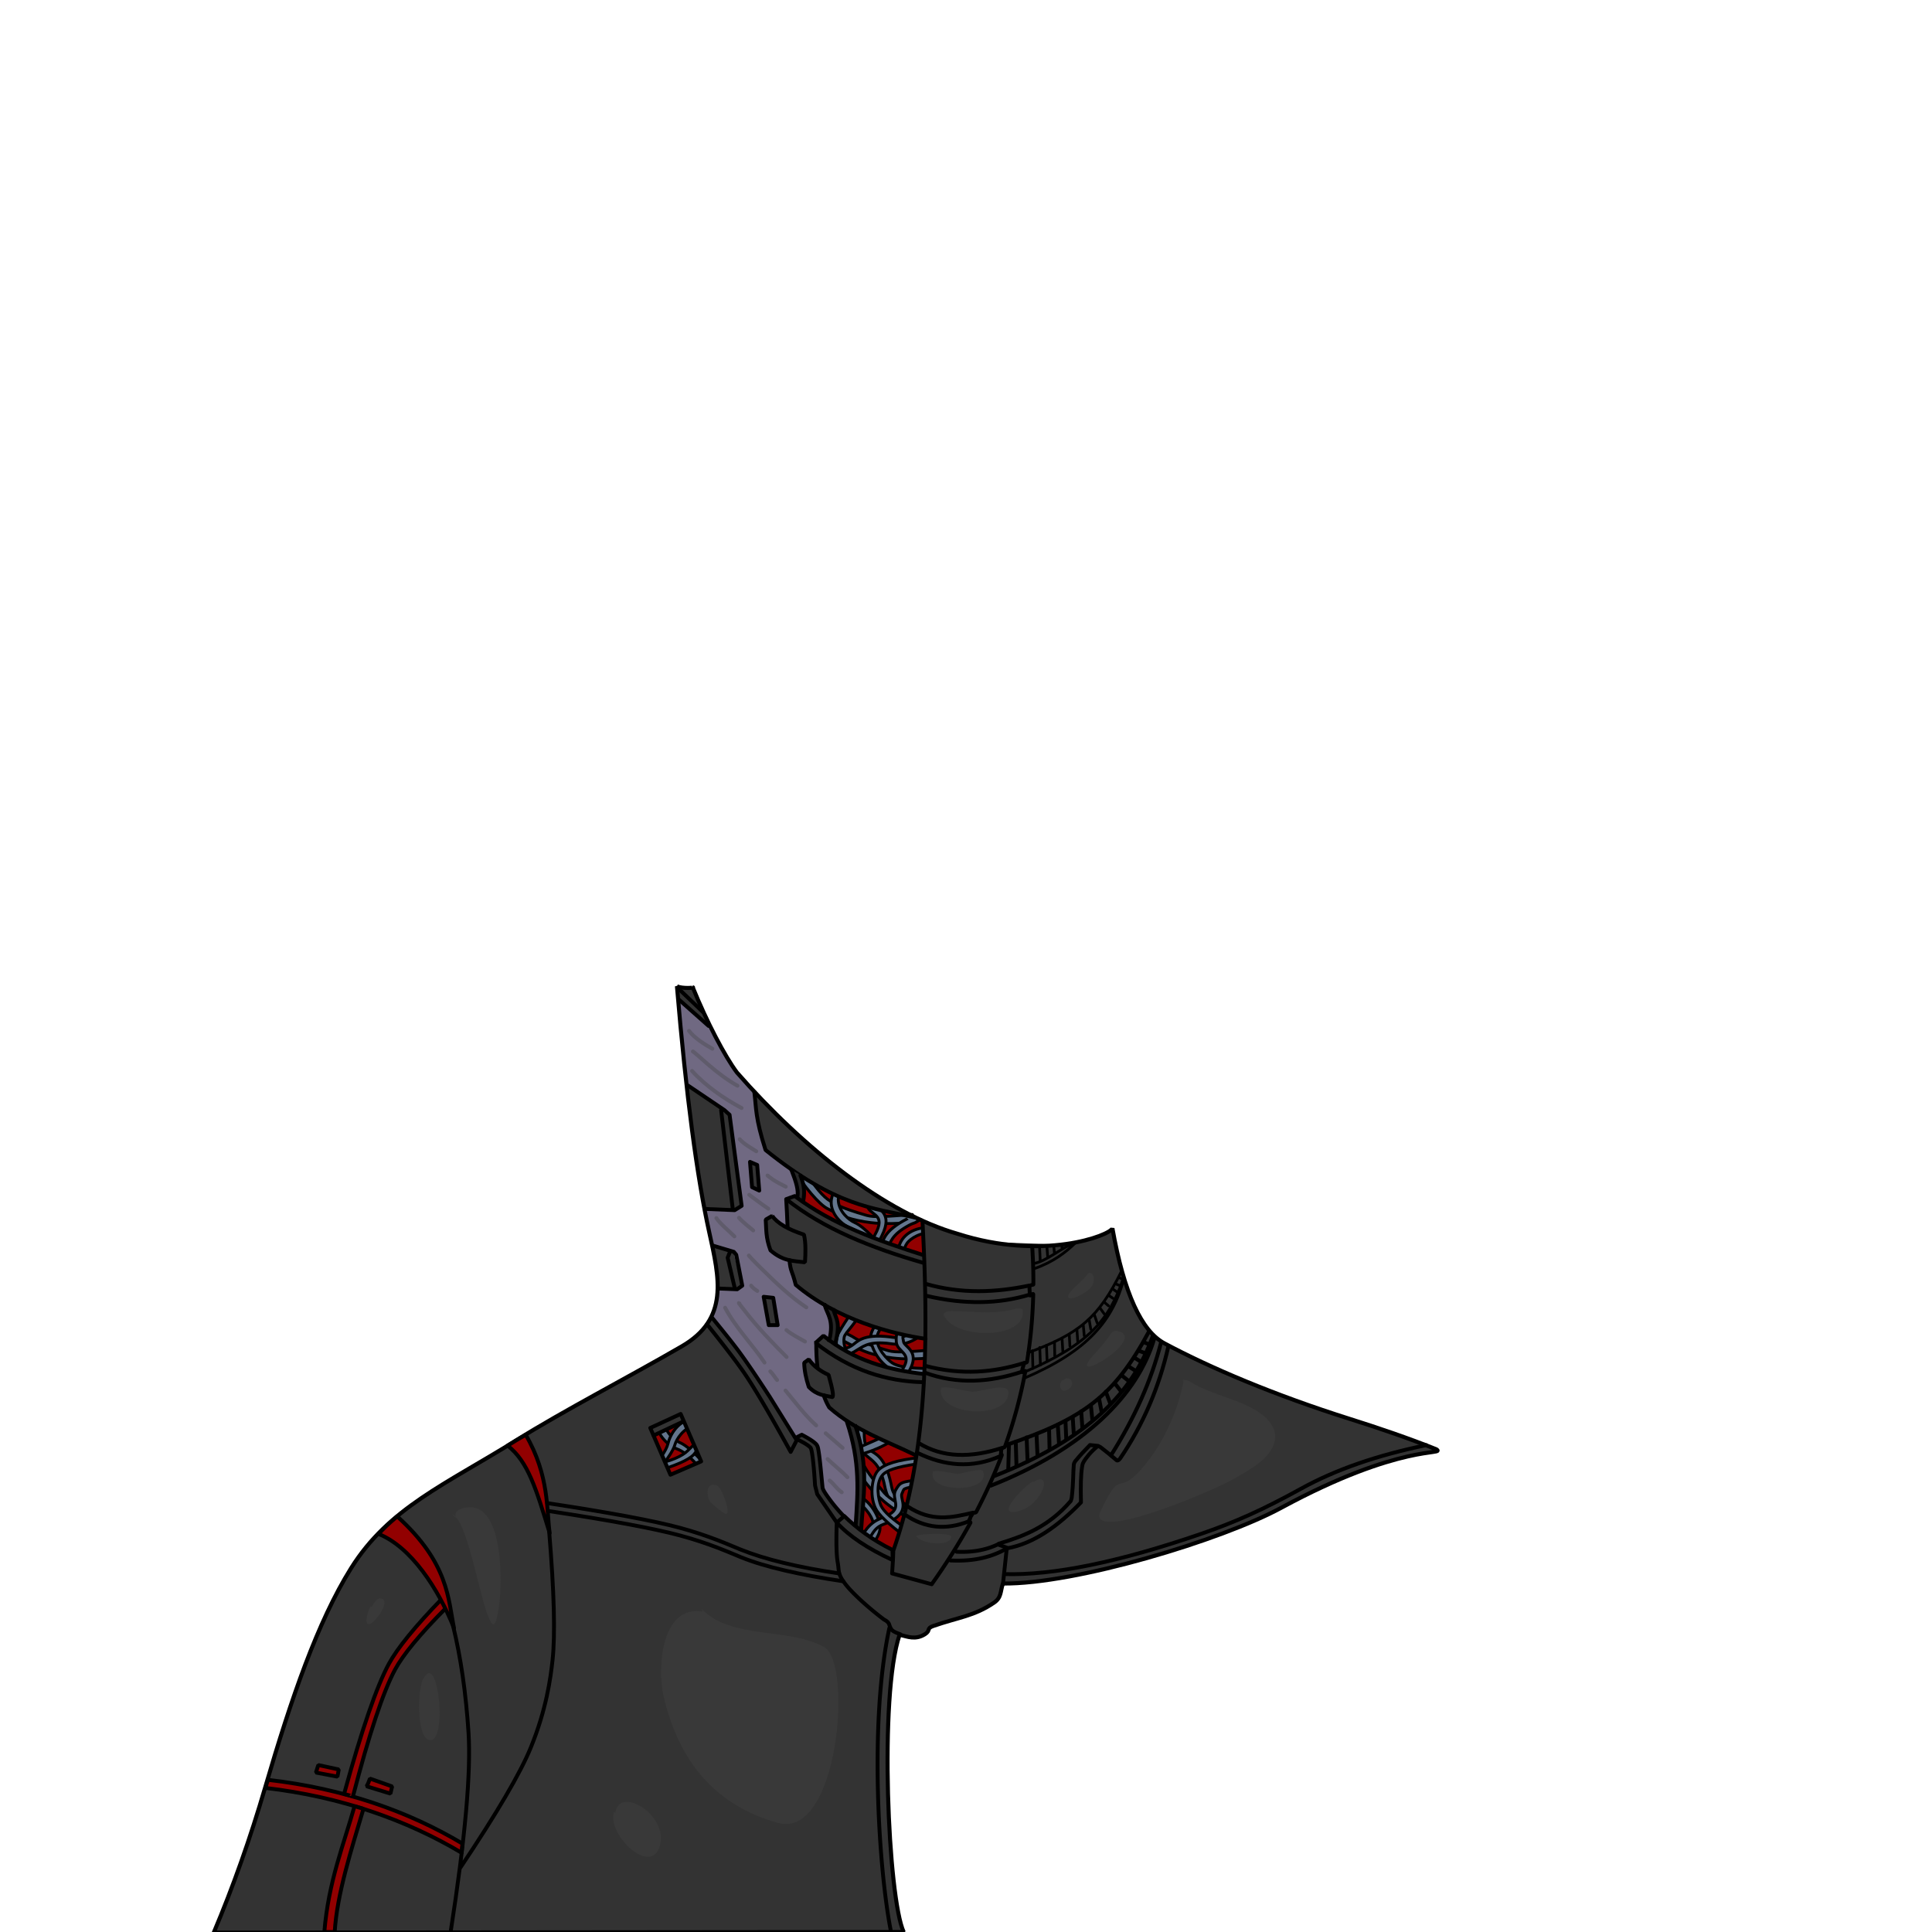 <svg xmlns="http://www.w3.org/2000/svg" width="2666.667" height="2666.667" viewBox="0 0 2000 2000" xmlns:v="https://vecta.io/nano"><style><![CDATA[.B{fill-rule:evenodd}.C{stroke-width:4}.D{fill:none}.E{stroke-linejoin:round}.F{stroke-linecap:round}.G{stroke:#000}.H{stroke-linejoin:bevel}.I{fill:#64768d}.J{stroke-width:3}.K{stroke-linecap:square}]]></style><path d="M882 1474.5l9 48-3.5 59.25 41 25.5 21.75-74.5 3.25-32.5-68.75-34-2.75 8.25zm-23.75-132.25l3.5 55.75 103 42.75 2.25-63.25-108.75-35.25zM823.5 1202.5l3.25 57.25 136 63-5.5-57.5-19.25-8.5-114.5-54.25zm-159 269l27.5 71 46-30.5-28-61-45.5 20.5z" fill="#920000" class="B"/><g class="E G I J B"><path d="M894.75 1474l-6.25-3c-1.633 22.07.043 28.698 6.75 34.5 8.446 7.305 14.736 9.459 19.779 29.029 1.886 7.316 1.685 21.417 24.784 33.923l7.392-5.135c-23.763-13.14-23.182-19.635-24.868-27.472-6.268-29.124-16.885-30.775-21.586-34.595-4.425-3.596-6.819-4.44-6-27.25zm-14.254 138.168l2.333 6.087c17.081-14.07 26.405-25.469 27.972-34.198 1.553-8.656-6.078-25.995-19.1-34.102-6.414-3.993-20.526-6.525-42.336-7.595l1.544 7.458c19.349-.067 31.894 1.806 37.636 5.618 4.218 2.8 17.718 15.325 15.689 27.667-.925 5.627-6.684 13.894-23.738 29.064z"/><path d="M924 1491l-4-7.5c-6.759 5.446-24.845 11.569-37 18-13.182 6.974-15.136 25.303-8.75 39.25 3.145 6.87 4.654 19.571 1 40.75l7.5 3.5c2.078-29.122.434-41.652-2.25-48-1.972-4.663-4.253-19.077 4.25-28.25 3.876-4.182 18.406-4.262 39.25-17.75zm-64.982-129.111l-6.53 1.901c10.765 19.336 18.433 23.219 26.32 27.273 10.725 5.514 18.819 10.438 38.33 13.688 7.453 1.241 20.376 3.208 46.547.963l3.353-8.352c-27.074 2.082-39.594 3.115-47.295.888-28.582-8.268-32.977-12.051-37.879-14.934-6.834-4.02-10.995-1.92-22.846-21.427z"/><path d="M884.75 1481.75l-6.5-2c-1.633 22.07 2.639 29.528 7 37.25 5.93 10.501 9.986 19.062 24.5 32.5 5.544 5.133 15.26 13.878 38.358 26.385l7.392-5.135c-23.763-13.14-34.791-19.157-40-25.25-19.335-22.615-20.928-28.191-23.439-33.293-3.5-7.114-8.13-7.647-7.311-30.457z"/></g><path fill="#706982" d="M702.5 1036.25l33 27.5 17.75 33.5 24.5 30 11.5 19.75 33.5 56.25 5.5 27.5L857 1338.5l7 34.25 11.25 75 15 65-4.25 85.5-132.25-150-20.5-81.5 6.75-12.5 3.75-29-8-43.5-10-49.25-9-57-7.25-65-7-74.25z" class="B"/><g class="E G I J B"><use href="#B"/><path d="M739.07 1481.424l1.315-7.476c-3.039-1.196-3.984-2.261-17.492-4.838-14.649-2.794-27.629 10.294-31.36 25.173-1.838 7.329-8.598 18.186-24.686 32.437l3.668 7.419c19.822-21.436 26.369-32.245 28.241-38.878 1.375-4.872 8.602-17.551 20.973-19.398 5.64-.842 13.063 4.243 19.342 5.561z"/><path d="M738.219 1496.592c-11.055-10.009-15.447-5.518-26.376 5.246-5.383 5.302-16.806 11.056-37.96 14.852l-.729 8.244c28.082-7.99 39.297-13.812 44.348-18.502 3.71-3.445 6.011-12.226 17.536-7.365 5.254 2.216 13.376 6.755 3.182-2.475z"/></g><path d="M766.75 1247.625l-6.375 4.25-31.5-2.125L711 1125.25l2.75-.75 39.75 27.75 8.75 60.75 4.5 34.625zm-28.625 43.125l21.25 6.25 4.75 19.125 3.25 15.625-5.875 3.75-18.75-2.25-4.625-42.5zm-35.25-255l31.875 27.5L726 1044l-8.25-21.25-16.25-.375 1.375 13.375z" fill="#333" class="B"/><g class="E G I J B"><path d="M954.594 1537.604l-.354-6.01c-22.01 2.306-22.35 2.977-26.87 10.607-5.692 9.607 8.466 18.79-9.899 27.224-6.866 3.153-20.779 5.455-28.991 30.405l6.364 6.364c8.718-25.717 15.214-26.296 22.627-29.345 27.551-11.332 13.338-25.455 16.263-30.759 2.754-4.993-1.734-5.247 20.86-8.485z"/><path d="M949.836 1515.364l1.414-6.364c-22.01 2.306-36.076 6.666-42.2 13.081-6.073 6.361-9.278 25.032-2.893 38.979 3.145 6.87 13.516 16.769 31.113 29.698l2.829-7.071c-16.172-10.622-25.6-19.108-28.284-25.456-1.972-4.663-6.317-22.558 2.186-31.731 3.876-4.182 13.242-7.898 35.836-11.136zm-17.969-161.161l-2.316-6.094c-17.121 14.022-26.476 25.396-28.067 34.12-1.577 8.652 6.005 26.012 19.005 34.155 6.403 4.011 20.508 6.582 42.314 7.713l-1.523-7.462c-19.349.013-31.889-1.894-37.62-5.723-4.21-2.812-17.675-15.375-15.612-27.711.94-5.624 6.723-13.876 23.819-28.998z"/><path d="M854.115 1389.533l-4.904 4.901c20.278 8.863 27.087 9.481 34.785 5.079 9.694-5.543 13.812-10.763 33.947-9.028 7.528.649 20.763 5.516 40.224-12.124l-2.392-8.677c-20.28 18.058-26.214 15.354-34.167 14.345-29.554-3.75-34.634 5.718-39.797 8.885-4.86 2.982-6.451 4.96-27.697-3.381z"/><path d="M948.065 1370.168l-3.599-4.827c-17.121 14.022-17.036 14.77-16.62 23.628.524 11.154 17.399 11.046 6.691 28.184-4.004 6.408-14.361 15.977-7.511 41.335l8.814 1.819c-6.849-26.276-1.741-30.33 2.777-36.952 16.789-24.609-2.846-28.597-3.317-34.636-.443-5.685-4.332-3.431 12.764-18.553zm-51.172-22.121l-7.464-4.068c-2.654 8.264-14.398 23.319-21.019 35.372-7.18 13.071 1.261 29.457 14.26 37.6 6.403 4.011 14.643 13.793 23.23 33.495l8.189-1.198c-14.269-25.472-22.528-35.037-28.259-38.865-4.21-2.812-14.037-13.601-11.975-25.937.94-5.624 13.035-13.676 23.036-36.4zm-65.335-138.541l-10.607-.707c10.765 19.336 27.407 38.127 35.294 42.182 10.725 5.514 18.819 10.438 38.33 13.688 7.453 1.241 20.376 3.208 46.547.963l3.353-8.352c-27.074 2.082-39.594 3.115-47.295.888-28.582-8.268-32.977-12.051-37.879-14.934-6.834-4.02-15.892-14.22-27.743-33.727z"/><use href="#B" x="180.534" y="-228.016"/><path d="M968.5 1271.5c-8.555-2.038-25.756-.892-34.582 11.653-4.348 6.179-7.669 20.126-9.965 41.841l7.533-1.122c1.022-19.322 3.598-31.742 7.727-37.26 3.033-4.053 14.58-12.332 26.788-9.613 5.566 1.24 11.127-3.445 2.5-5.5zm-62.125-31l-7.5-2.875c-.376 3.529-3.039.864-1.46 9.59 1.988 10.988 18.702 8.659 10.342 27.058-3.125 6.879-12.133 17.728-2.005 41.964l8.977.643c-10.249-25.146-5.718-29.837-2.111-36.996 13.404-26.605-6.586-27.973-7.847-33.898-1.187-5.577.647-2.747 1.604-5.488z"/><path d="M887.02 1303.483l-1.338 6.802c21.775-3.95 27.772-7.234 31.707-15.181 4.956-10.007 5.464-16.636 23.145-26.423 6.61-3.659 5.147-1.186 12.215-6.432-2.674-.591-5.625-1.511-8.25-3.25-2.015 1.298 2.642-1.318-4.522 2.278-26.623 13.367-25.562 24.059-28.081 29.567-2.372 5.185-2.59 7.714-24.877 12.638z"/></g><path fill="#333" d="M954.771 1263.78l-.884-.22.892.47-.008-.25m-.884-.22l-1.276-.31-2.158-.52-2.154-.53-2.15-.54-2.147-.53-2.144-.54-2.139-.55-2.135-.54-2.131-.55-2.127-.56-2.121-.56-2.117-.56-2.111-.57-2.106-.58-2.101-.57-2.095-.59-2.089-.59-2.083-.59-2.076-.6-2.071-.6-2.063-.61-2.057-.62-2.049-.62-2.042-.62-2.035-.63-2.027-.64-2.019-.65-2.011-.65-2.003-.66-1.994-.66-1.986-.67-1.977-.68-1.968-.69-1.959-.69-1.949-.7-1.94-.7-1.93-.72-1.92-.72-1.909-.73-1.9-.74-1.888-.74-1.878-.76-1.867-.76-1.856-.77-1.844-.78-1.833-.79-1.821-.79-1.81-.81-1.797-.81-1.784-.83-1.772-.83-1.76-.84-1.746-.85-1.734-.86-1.72-.87-1.706-.89-1.693-.89-1.679-.9-1.665-.91-1.651-.92-1.636-.93-1.621-.95-1.607-.95-13.875-9.5-24.125-18.75-2.875-4.5-6.5-23.37-3.25-23.88 1.5-6.75 38.125 37.63 47.784 39.94 45.962 32.52 38.891 20.47m.892.47l13.957 7.35 52.324 14.14 74.6 2.83 32.88-5.66 22.98-9.9 15.23 62.46 15.25 32 14.5 17.25 34.5 19.5 80.25 34.25 59.5 21.25L1453 1487l34.5 14-24 5.25-50.75 14.25-54.25 23.75-56 28.5-54 21.25-70.25 21.5-61.25 14.25-46.5 8-33.5 1.25-2.5 13.75-5.25 5.75-26 13.25-40 12.25-4 5.75-5 3.5L943 1695l-13.25-4-3.25 22.75-5.25 36.75-2.25 49 .25 56.25 1.5 32.75 3.75 54 5.5 39 4.75 18.5-.179-.05-.538-.06-.897-.05-1.255-.05-1.614-.05-1.973-.04-2.331-.05-2.69-.04-3.048-.04-3.408-.04-3.766-.03-4.124-.04-4.483-.03-4.842-.03-5.201-.03-5.559-.03-5.918-.03-6.276-.02-6.635-.03-6.994-.02-7.352-.02-7.711-.02-8.07-.01-8.428-.02-8.788-.01-9.145-.01-9.505-.01h-9.863l-10.221-.01h-10.581-10.938-11.298-11.656-12.015l-12.374.01h-12.732l-13.091.01-13.45.01-13.808.01-14.167.02-14.525.01-14.884.02-15.243.02-15.602.02-15.96.03-16.319.02-16.677.03-17.036.03-17.395.03-17.753.03-18.112.03-18.471.04-18.829.03-19.188.04-19.547.04-19.905.04-20.264.05-20.623.04-20.981.05-21.34.05-21.699.05-22.057.06L223 2000l18-49.75 24.125-70.62 14.5-45.88 16.5-50.12 17.625-55.13 13.5-32.75 19.75-43.5 17.75-30.12 21.25-28.38 17.875-17.75 22.5-18.37 30.875-20.5 36.75-21.88 65.5-38.75 56.125-32.37 53.125-29.38 38-21.37 21.125-17.13 8.125-12.12 13.875 16 26.375 34 20.875 34 17.625 27.25 9.75 13.87 4.625-4.75 16.25 11.63 2 7.12 3.25 27.75 2.375 13.88 9.5 12.87 25.125 24.25L913 1598.88l11.375 5.25 9.625-29.88 7.5-28.12 5.125-25.5 2.25-15.13-5.875-1.12-63.125-31.38-19.625-14.12-8.375-15.5-13-5-2.625-4-3.75-23.5 4.625-3.25 9.125 9-1.625-27.88 8.125-6.12 1.321.97 1.327.96 1.334.96 1.341.95 1.348.94 1.355.94 1.363.93 1.37.92 1.378.91 1.387.91 1.395.89 1.403.89 1.412.88 1.42.87 1.43.87 1.439.85 1.449.84 1.458.84 1.468.82 1.478.81 1.488.81 1.499.79 1.51.78 1.52.77 1.532.76 1.542.75 1.554.74 1.566.72 1.577.72 1.59.7 1.602.69 1.614.68 1.627.66 1.64.66 1.652.63 1.666.63 1.679.61 1.693.6 1.707.59 1.721.57 1.735.55 1.749.55 1.764.52 1.779.52 1.793.49 1.809.49 1.825.46 1.839.46 1.856.43 1.872.42 1.887.41 1.905.38 1.92.38 1.938.35 1.954.34 1.972.32 1.989.3 2.006.28 2.025.27 2.042.25 2.06.23 2.079.22 2.097.19 1-36.5-1.687-.36-1.685-.36-1.683-.37-1.681-.37-1.68-.38-1.677-.38-1.675-.38-1.673-.39-1.672-.4-1.669-.39-1.667-.41-1.665-.4-1.664-.42-1.661-.41-1.659-.42-1.657-.43-1.656-.43-1.653-.43-1.651-.44-1.65-.44-1.647-.45-1.645-.45-1.644-.46-1.641-.46-1.639-.47-1.637-.47-1.636-.47-1.633-.48-1.631-.49-1.629-.49-1.628-.49-1.625-.5-1.623-.5-1.621-.51-1.619-.51-1.617-.51-1.616-.52-1.613-.53-1.611-.53-1.609-.53-1.607-.54-1.605-.54-1.603-.55-1.601-.55-1.599-.56-1.596-.56-1.595-.57-1.593-.57-1.591-.57-1.588-.58-1.587-.59-1.585-.58-1.582-.6-1.581-.6-1.579-.6-1.576-.61-1.574-.61-1.573-.61-1.57-.62-1.568-.63-1.567-.63-1.564-.64-1.562-.63-2.625-5.63-29-19.5-5.875-20 1.125-6-13.375-4.37-8.875-6.88-3.75-30.37 7.125-3.75 8 8.25 8.125 4.75-2.25-27.25 2.125-4.25 8.375-1.88 1.948 1.42 1.954 1.41 1.962 1.38 1.967 1.36 1.974 1.34 1.981 1.31 1.986 1.3 1.993 1.28 1.999 1.26 2.004 1.24 2.011 1.22 2.016 1.2 2.021 1.18 2.027 1.16 2.032 1.15 2.038 1.13 2.042 1.12 2.048 1.09 2.053 1.08 2.057 1.07 2.062 1.05 2.066 1.03 2.071 1.02 2.076 1.01 2.08.99 2.083.98 2.088.96 2.092.96 2.096.94 2.099.92 2.103.92 2.106.9 2.11.9 2.113.88 2.116.87 2.12.86 2.122.85 2.125.84 2.128.84 2.13.82 2.133.82 2.136.81 2.138.8 2.14.79 2.142.79 2.144.78 2.146.77 2.148.77 2.149.76 2.151.76 2.152.75 2.154.75 2.155.75 2.156.74 2.157.73 2.159.74 2.158.73 2.16.73 2.16.73 2.161.72 2.161.73 2.161.72 2.162.72-1.053-35.1m-261.814 214l-15.621 8.19 16.858 40.25 31.82-13.97-18.741-40.3-3.049 1.24-1.102.45-1.27.52-8.895 3.62" class="B"/><g class="G"><g class="D"><path d="M781 1131.5c1.989 15.978.808 25.616 11.5 59 73.48 59.054 111.515 59.9 153 69.5" class="C H K"/><path stroke-miterlimit="0" d="M700.765 1020.935c9.645 114.144 20.791 197.539 33.434 254.723 10.543 47.683 20.72 89.617-28.516 118.105-57.384 33.202-121.728 66.335-171.019 97.099-73 45.561-132.18 69.939-171.328 132.675-34.528 55.333-61.67 134.012-88.798 226.696-15.409 52.646-33.169 102.79-53.279 150.434l714.243-.667c-16.128-34.433-25.743-244.556-4.252-307.751 8.397 2.079 16.358 5.637 26.171-.497 6.297-3.934 1.279-5.957 8.579-8.502 26.094-9.101 42.255-10.094 63.015-24.201 7.852-5.334 6.46-11.707 9.193-19.799 75.102.842 226.247-44.884 287.969-78.314 124.697-67.537 170.847-54.089 160.666-60.656-29.236-11.688-59.906-22.097-89.272-31.357-78.301-24.692-145.125-53.089-192.221-78.351-23.549-12.632-41.802-51.576-53.772-119.037-2.656 7.363-71.924 34.065-160.098 5.746-75.278-21.508-159.941-88.708-228.572-167.009-12.528-16.731-31.232-52.307-45.801-88.275 2.902.578-11.118 1.671-16.343-1.062z" stroke-width="4.179"/></g><g fill="#920000" class="B C"><path d="M329.512 1827.164l21.213 4.596-1.414 7.425-22.274-4.243 2.475-7.778zm53.454 14.021l22.981 8.132-1.768 7.425-24.749-7.601c1.084-1.575 2.262-4.227 3.536-7.955z" class="H"/><path d="M274.875 1850.875c77.831 9.017 146.254 33.312 203 67.125l.836-9.519c-56.746-33.813-123.255-56.964-201.086-65.981-1.006 2.051-1.744 4.367-2.75 8.375z" class="E"/><path d="M367 1869.75c-10.975 39.174-27.035 78.12-31.25 130.25h10.75c2.183-38.903 17.637-86.548 29.75-127.5l-9.25-2.75zm-10.795-12.711c18.273-66.426 33.705-111.272 46.295-134.539 8.814-16.29 27.147-38.795 54.998-67.517l3.536 10.253c-26.509 26.767-43.899 47.858-52.17 63.274-12.198 22.736-26.687 66.404-43.467 131.004 0 .118-3.064-.707-9.192-2.475z" class="H"/><path d="M392 1588c33.209 13.208 61.736 56.392 78 97.5-6.042-29.69-5.435-67.528-58.817-115.723-9.006 7.552-15.4 13.626-19.183 18.223zm133.5-91.5c21.257 16.714 29.426 44.563 43.544 90.601-3.29-22.948-.209-59.751-24.794-101.726-7.963 4.23-13.333 7.878-18.75 11.125z" class="E"/></g><path d="M469 1683c7.991 32.662 13.324 69.495 16 110.5 2.682 41.097-3.485 109.93-18.5 206.5m102-414.5c5.193 62.455 6.36 106.788 3.5 133-2.005 18.372-6.244 50.613-22.5 90.5-10.782 26.456-35.115 67.956-73 124.5" class="D F C E"/></g><path d="M876 1470l7.25 28.75 3.5 24.75v29.5l-.25 27.625 5.375 4.625 1.875-35v-32.625l-3.875-25.75-5.375-17.25L876 1470zm-21.125-118l.25 3.125 3.875 10.25.625 9.5L859 1388.5l5.375 3.625 3.125-16.875-.875-8.875-4.625-11.5-7.125-2.875zm-34-140l.375 5.25 2.875 8 1.25 11.625.5 3.5 5.25 4L832.25 1234l-2.875-14.5-3-4.375-5.5-3.125z" fill="#262626" class="B"/><g class="G"><g class="E"><g class="D"><g class="C"><path d="M566.5 1556c64.51 9.763 110.177 18.263 137 25.5 30.046 8.106 50.62 17.475 63 22.5 24.856 10.088 58.916 18.362 102.181 24.821m-301.443-64.727c64.51 9.763 110.177 18.263 137 25.5 30.046 8.106 50.62 17.475 63 22.5 24.856 10.088 61.541 18.28 105.685 24.859" class="F"/><path d="M866.206 1576.141l7.778-6.717c12.946 12.483 28.451 24.398 49.851 35.002l.354 10.607c-25.944-11.933-45.272-24.897-57.983-38.891z"/><g class="F"><path d="M990.303 1606.37c14.848.7 29.168-1.241 42.603-7.601l9.369 3.359-4.066 38.007M873.75 1569.75c-6.772-6.975-12.856-14.391-18.25-22.25-2.414-3.516-3.83-6.044-4-7.75-1.904-19.112-2.981-31.888-4.563-40.153-.399-2.085-1.18-3.59-1.75-4.25-2.237-2.594-7.299-5.96-15.187-10.097l-4.5 2.25-1.5 2.25-27-43.5c-14.362-22.112-25.064-37.647-31.75-46.75-5.284-7.195-14.534-18.862-27.75-35m-5.5 6.5c18.991 23.726 32.075 40.892 39.25 51.5 10.507 15.533 26.257 42.367 47.25 80.5l6.75-13c7.095 3.461 11.673 6.306 13.732 8.536.487.527 1.088 2.58 1.414 4.419 1.282 7.22 2.4 18.819 3.354 34.795l2.25 9 20.206 29.391c-.72 20.007-.372 33.877 1.044 41.609 1.623 8.862-.555 11.07 8 22.25 5.813 7.597 20.819 22.104 39.393 36.197 1.081.82 3.641 1.714 5.303 4.242.81 1.232 1.124 4.138 3.179 6.686 1.161 1.439 4.108 2.981 8.842 4.628m-11.314-6.364c-21.264 98.116-10.733 252.679 1.768 314.611m146.079-710a550 550 0 0 1 1.264 39.538c-.004.832-3.044.147-4.014 2.337-.13 2.176.389 7.785.375 8.75-.025 1.684 3.531-2.331 3.49-.655-.577 23.957-2.777 47.131-6.45 69.591-.26 1.586-2.938.776-3.212 2.355-.176 1.013-2.195 6.429-1.68 8.131.337 1.114 3.315-1.381 3.194-.721-4.993 27.102-12.142 53.163-21.18 78.311-.266.74-2.386.827-3.287 2.176-.883 1.321-.546 3.903-.813 4.625-.572 1.548 1.349.679.762 2.221-7.606 19.985-16.407 39.392-26.264 58.288-.908 1.741-2.884.196-3.81 1.928-.635 1.189-2.507 3.364-2.75 5.5-2.058 2.112.917 3.128.427 4.019-12.017 21.847-25.44 43.014-40.052 63.606l-41.019-11.179c.587-8.187 1.115-16.255 1.237-23.512 33.868-96.408 37.418-208.554 30.229-341.002"/><path d="M983.939 1615.385c25.218 1.27 43.643-3.944 58.513-12.551 27.592-4.945 52.715-22.854 76.544-47.553-.417-16.974-.063-28.995 1.061-36.063.195-1.227.298-3.517 1.768-6.01 2.072-3.515 7.311-10.37 13.788-15.556.504-.403 1.995-.81 3.536.353 3.431 2.592 11.621 9.133 16.97 13.789.507.441 2.09.007 3.536-2.121 23.566-34.701 40.183-73.356 49.851-115.966m-202.232 172.181c-22.066 5.276-43.083 9.861-67.649-6.388m-2.709 8.509c20.587 14.148 42.704 16.236 66.291 6.718m-52.325-80.964c25.267 15.646 54.585 15.376 86.444 5.127m-87.505 5.126c27.609 13.464 56.127 16.556 86.09 3.182M1060 1411c-31.037 9.68-64.403 13.008-102.75 2.75M1058 1420c-33.5 11.014-67 13.285-100.5 1m109.171-81.033c-32.353 10.003-68.184 10.743-107.796 1.414m106.735-10.606c-34.678 7.199-70.158 8.968-107.485-1.768"/><path d="M1033.79 1598.061c25.872-7.863 51.51-17.324 74.6-44.194.623-1.629.977-2.808 1.061-3.535 1.851-16.072 1.414-26.64 2.121-33.941.268-2.766 2.074-4.38 2.829-5.303 3.311-4.049 7.966-9.116 13.965-15.203l8.308.884M1039.5 1629.5c50.709 1.491 118.692-12.407 203.947-41.692 35.084-12.051 63.615-24.778 103.945-47.023 35.164-19.395 78.2-34.324 129.108-44.786m-326.391 10.492c23.725-37.527 41.577-76.521 51.972-117.38"/></g><path d="M673.166 1478.207l20.86 48.437 31.82-13.789-21.213-49.144-31.466 14.496z"/><g class="F"><path d="M676.701 1485.985l30.759-14.496m318.198 66.468c96.782-38.22 152.366-93.969 169.352-152.735m-165.411 142.639c96.782-38.22 143.123-85.994 163.998-145.467m-151.755 113.431c79.254-27.082 111.524-50.219 147.511-117.32"/><path d="M1043.75 1520.5l.75-25.5m7.75 22.5l-.75-25m12.25 20.25l-1-24.75m10.25-3l1 21.5m12.5-7l-.5-20m10.25 14.25L1095 1475m8-3.5l.75 17.75m6.75-21.75l1 15.75m7.75-22.25l1.25 17m8.75-23.5l1.5 14.75m7-21.5l2.5 13.25m4.5-20.25l4.5 12M1154 1432l6.25 8m1.5-15.75l6.25 5m.25-14.75l6.75 4.25m-1-13.5l6.75 4.25m-1.25-11l5.25 2m-.5-11l6 2.5"/></g></g><g stroke-width="2.823" class="F"><path d="M1061.014 1426.411c65.416-28.066 91.05-59.642 102.531-102.796m-102.354 96.433c65.416-28.067 87.802-53.996 101.912-97.669m-99.084 78.046c53.569-19.887 72.992-35.931 97.316-85.206"/><path d="M1069.257 1416.57l-.507-18.359m8.28 14.871l-.676-18.175m6.928-2.203l.676 15.788m7.949-4.765l-.338-14.687m8.678 9.964l-.845-13.769m7.492-3.352l.676 11.566m7.238-17.36l.845 12.484m5.753-16.633l1.014 10.832m5.069-16.45l1.69 9.73m3.572-15.312l3.042 8.812m3.033-15.326l4.224 5.875m.219-12.008l4.224 3.672m.169-10.832l4.562 3.121m-.675-9.914l4.562 3.121m-.845-8.078l3.549 1.469m-.338-8.078l4.055 1.836m-91.796-11.136c19.881-6.862 32.838-17.215 42.603-26.693m-43.31 21.39c13.434-2.075 30.084-17.617 44.548-22.097m-37.769 18.888l-.683-14.637m8.455 11.149l-.83-10.774m7-1.5l.759 7.685m7.948-4.766l-.457-3.419"/></g></g><path d="M790.545 1342.442l5.303 29.345h9.192l-4.596-28.284-9.899-1.061zm-14.142-139.653l2.121 26.163 7.425 3.535-2.121-26.517-7.425-3.182z" fill="#333" class="B C"/><path d="M702.5 1034.5l31 27.5m-30.282-37.756l24.395 23.334m228.749 259.862c-54.357-15.579-104.086-35.513-142.482-66.115l8.839-3.182c39.667 29.914 86.213 46.07 133.289 61.165M813.88 1241.68c.551 7.654.926 17.349 1.414 28.638m1.956 34.183c1.18 12.521 2.632 9.99 6.529 25.568 42.864 36.329 100.092 50.869 134.351 55.862" class="D F C"/></g><g class="H K C D"><path d="M955.301 1430.831c-37.875-.95-75.025-12.401-111.016-40.659l8.132-7.425c31.77 25.899 67.14 35.235 103.591 39.598"/><path d="M844.993 1390.172c-.005 8.805.239 15.606 1.132 24.203m6.625 30.375c1.671 4.471 3.163 7.968 5.678 12.243 27.664 24.393 59.198 34.59 89.449 49.497m-128.163-294.332c4.591 11.662 6.897 20.082 5.834 26.09"/><path d="M853.75 1351.25c3.035 10.102 9.691 15.468 4.75 36m18.25 84.75c14.028 41.611 11.213 72.879 9.078 106.086m-22.804-221.502c3.035 10.102 6.886 12.702 1.945 33.234m-36.063-172.18c4.591 11.662 3.715 19.271 2.652 25.279m54.128 233.705c14.028 41.611 7.935 73.384 5.799 106.59"/></g><path d="M799.384 1258.65l-6.718 3.889c.722 9.811-.126 18.277 4.95 31.82 13.313 11.644 24.298 10.874 35.709 12.374.563-9.775.992-19.517-1.061-28.638-16.771-5.481-27.731-11.963-32.88-19.445zm58.366 164.6c-8.405-3.762-15.426-8.907-20.5-16l-4.75 3.5c.157 7.977 1.929 16.357 4.75 25 8.558 8.724 16.323 8.718 24.25 10.5 1.751-.146.501-7.813-3.75-23z" class="C D H"/><g class="E F C D"><path d="M744.384 1333.897l18.75.75 5.25-3.75-6.25-32-2.5-3-21.75-6.5"/><path d="M755.5 1296.25l-2.25 5.75 7.5 32m-30-82.5l29.75 1.25 7.25-4.5-12.5-94.25-5.25-4.75-37.75-25.5m34.25 25.5l12 101.75"/></g></g><path d="M750.627 1353.73c10.57 20.241 28.015 37.789 40.784 56.806m5.998 9.116c2.778 2.6 4.577 6.08 7.026 8.945m8.711 10.89c10.539 12.558 19.496 24.928 31.759 36.097m9.853 8.143l17.479 15.143m-15.537 11.498c6.582 6.402 14.278 12.255 20.563 18.863m-18.45 3.402c4.613 3.599 7.483 8.884 12.567 12.129m-105.93-195.455c-2.624-2.457 4.169 5.86 6.369 8.702 12.915 16.684 27.606 31.841 42.469 46.768m-.171-27.906c5.595 4.762 12.906 8.172 19.221 11.911m-55.807-57.949c1.616 2.292 4.079 4.07 6.426 5.542m-8.682-36.68c-1.062-.723 5.768 6.591 13.966 14.56 14.367 13.965 28.727 28.01 45.468 39.111m-93.135-92.417c4.793 6.993 12.774 12.888 18.678 18.96m4.741-19.276c4.3 4.879 9.806 8.905 14.737 13.102m-4.084-36.899c-.358-.203 14.732 11.215 19.707 14.39m-.4-34.176c-1.965-1.216 3.507 3.035 5.455 4.278 4.171 2.662 8.62 4.922 13.023 7.171m-47.692-49.202c4.253 4.927 11.692 9.048 17.163 12.504m-66.509-83.178c13.848 15.327 33.189 28.787 51.298 38.389m-50.423-58.498c-1.267-1.688 12.986 11.065 15.961 13.609 9.582 8.193 19.201 15.666 30.213 21.824m-50.185-56.83c5.822 7.624 15.952 13.911 24.197 18.54" stroke="#5f5b6b" class="C D E F"/><g fill="#393939" class="B"><path d="M1225.491 1427.946c-5.659 33.712-24.172 73.372-48.67 97.903-20.254 20.28-17.086-4.93-37.401 38.294-.905 1.927-1.912 4.525-1.171 6.669 6.775 19.604 119.815-28.539 140.397-40.666 14.398-8.484 36.759-20.027 40.915-38.158 2.34-10.204-3.398-19.462-10.946-25.885-19.934-16.966-52.835-21.075-75.489-35.098-2.552-1.579-6.83-3.987-9.209-1.203m-497.478 235.964c31.297 31.964 90.347 18.508 126.987 39.498 29.286 16.776 14.637 199.109-48.145 181.78-65.535-18.09-102.637-64.709-118.061-129.838-7.536-31.821-2.127-96.023 40.148-88.827m-91.847 207.389c-7.246 23.641 38.862 67.552 47.661 34.513 8.484-31.857-42.286-62.17-46.247-33.516m-169.196-309.342c16.305 4.27 29.181 90.705 39.381 109.693.685 1.276 2.049 4.46 3.837 4.297 2.671-.243 3.861-9.241 4.322-11.172 5.241-21.985 8.685-123.368-37.401-108.49-5.082 1.641-7.544 4.426-5.857 9.453m-88.374 91.406c-1.044 2.37-2.236 4.674-2.908 7.185-8.356 31.231 26.485-10.265 14.823-14.747-5.146-1.978-8.71 4.782-10.744 8.491m53.921 73.46c-6.817 7.543-8.388 66.615 7.593 64.283 17.146-2.502 6.316-97.636-9.209-60.639"/><path d="M734.849 1554.559c.615.618 1.266 1.164 1.939 1.719 1.895 1.564 12.991 12.032 15.55 10.725 3.68-1.879-5.135-27.512-10.178-29.288-12.298-4.331-11.113 12.094-6.26 17.772m212.331 33.516c1.866 9 35.03 12.938 36.553 2.131.792-5.615-42.699-2.861-35.705-.309m17.125-68.442c-9.263 23.651 60.554 23.983 51.377.55-1.563-3.991-22.629 2.94-26.213 2.853-3.384-.082-26.24-5.806-26.536-1.272m11.147-86.868c-2.07-.813-2.259 1.221-2.1 2.922 2.355 25.253 68.405 28.855 70.198 1.375.741-11.345-27.261-1.797-35.867-1.203-6.54.451-30.734-7.359-34.736-3.575m3.959-75.868c8.017 24.562 84.427 26.723 81.346-4.744-.419-4.283-11.53-.557-14.339-.034-21.538 4.01-38.646.756-59.737.756-3.287 0-10.575 1.213-6.907 6.119m173.638 15.057c-3.491 5.517-7.581 10.712-11.794 15.71-2.869 3.404-5.918 6.65-8.845 10.003-28.142 32.243 58.645-18.909 26.092-26.298-2.254-.512-4.524.181-6.099 1.856m-50.649 48.677c-5.815 5.444-1.785 15.298 6.22 9.522 9.149-6.602-1.263-15.753-6.301-8.25m26.536-111.722c-3.528 4.671-7.32 8.463-11.673 12.41-21.306 19.316-.948 15.829 12.925 4.022 7.48-6.366 4.928-22.104-3.716-14.747m-54.47 213.878c-8.89 3.783-41.759 38.095-15.348 30.87 26.277-7.188 36.128-44.255 14.5-29.529"/></g><defs ><path id="B" d="M695.216 1451.641l-7.25-2.25c-1.571 2.864-2.747 3.666-7.012 16.74-4.625 14.178 6.717 28.709 21.004 34.293 7.037 2.75 16.953 10.829 29.054 28.591l7.824-2.7c-18.757-22.375-28.65-30.236-34.993-32.932-4.659-1.98-16.322-10.753-16.589-23.258-.122-5.701 5.862-12.421 7.963-18.484z"/></defs></svg>
